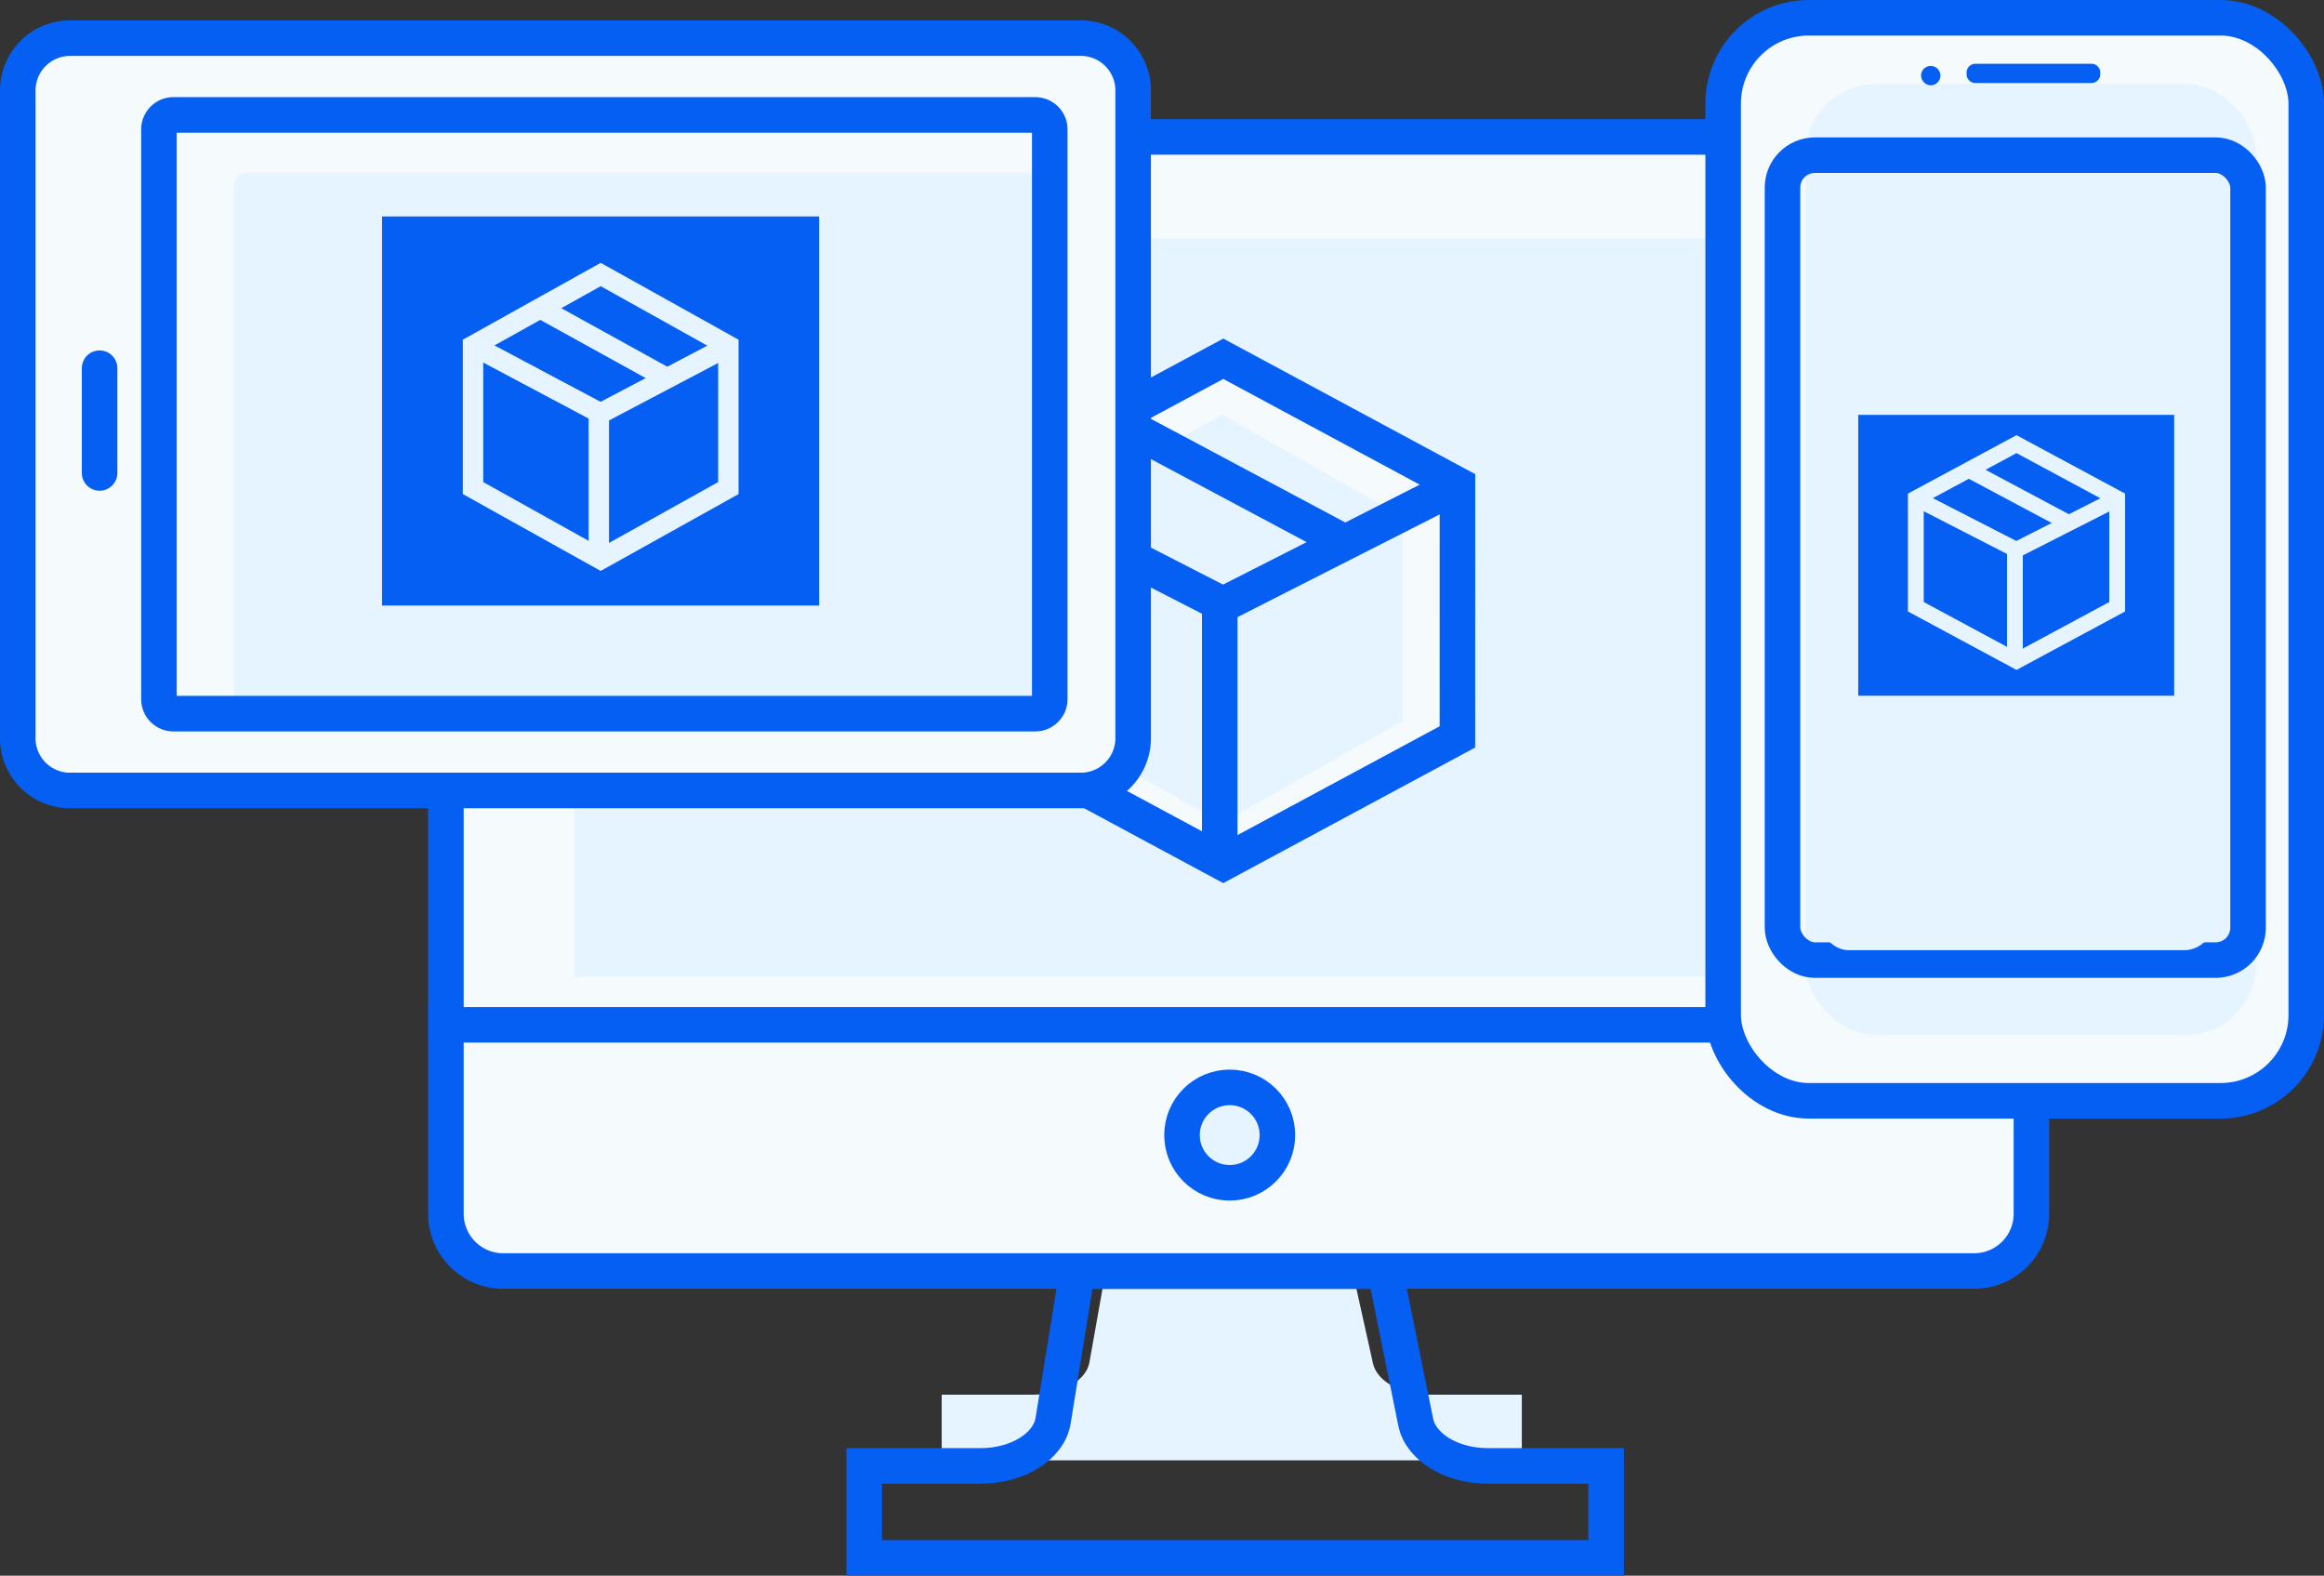 <svg xmlns="http://www.w3.org/2000/svg" width="150.926" height="102.308" viewBox="0 0 150.926 102.308"><rect x="0" y="0" width="150.926" height="102.308" fill="#333333" stroke="none"/><g data-name="グループ 16651"><g data-name="グループ 16650" transform="translate(-962.305 -480.51)"><g data-name="グループ 16642"><g data-name="グループ 16639"><path data-name="パス 25369" d="M991.263 493.135V559.3a3.719 3.719 0 0 0 3.7 3.735h95.567a3.718 3.718 0 0 0 3.7-3.735v-66.165a3.717 3.717 0 0 0-3.7-3.735h-95.566a3.718 3.718 0 0 0-3.701 3.735z" fill="#f5fafc"/></g><path data-name="長方形 1974" fill="#e6f4ff" d="M999.618 496.009h85.506v47.917h-85.506z"/><path data-name="パス 25370" d="M1051.469 569.033l-1.553-6.99h-15.63l-1.231 6.923c-.213 1.194-1.8 2.1-3.684 2.1h-5.91v4.26h37.674v-4.26h-6c-1.843-.001-3.407-.866-3.666-2.033z" fill="#e6f4ff"/><g data-name="グループ 16640"><path data-name="パス 25371" d="M991.263 493.135V559.3a3.719 3.719 0 0 0 3.7 3.735h95.567a3.718 3.718 0 0 0 3.7-3.735v-66.165a3.717 3.717 0 0 0-3.7-3.735h-95.566a3.718 3.718 0 0 0-3.701 3.735z" fill="none" stroke="#055ff3" stroke-miterlimit="10" stroke-width="2.308"/></g><path data-name="パス 25372" d="M1054.245 572.846l-1.986-9.8h-19.99l-1.573 9.706c-.272 1.674-2.3 2.938-4.711 2.938h-7.555v5.971h48.181v-5.971h-7.672c-2.362.003-4.363-1.21-4.694-2.844z" fill="none" stroke="#055ff3" stroke-miterlimit="10" stroke-width="2.308"/><path data-name="線 223" fill="none" stroke="#055ff3" stroke-miterlimit="10" stroke-width="2.308" d="M990.118 547.05h103.075"/><g data-name="グループ 16641"><path data-name="パス 25373" d="M1056.953 528.356l-15.208 8.184-15.207-8.184v-16.369l15.21-8.183 15.208 8.183z" fill="#f5fafc"/><path data-name="パス 25374" d="M1053.409 527.32l-11.75 6.628-11.75-6.628v-13.258l11.75-6.629 11.75 6.629z" fill="#e6f4ff"/><path data-name="パス 25375" d="M1056.953 528.356l-15.208 8.184-15.207-8.184v-16.369l15.21-8.183 15.208 8.183z" fill="none" stroke="#055ff3" stroke-miterlimit="10" stroke-width="2.308"/><path data-name="線 224" fill="none" stroke="#055ff3" stroke-miterlimit="10" stroke-width="2.308" d="M1041.519 519.754v16.835"/><path data-name="線 225" fill="none" stroke="#055ff3" stroke-miterlimit="10" stroke-width="2.308" d="M1041.729 519.763l15.306-7.776"/><path data-name="線 226" fill="none" stroke="#055ff3" stroke-miterlimit="10" stroke-width="2.308" d="M1026.568 511.987l15.162 7.776"/><path data-name="線 227" fill="none" stroke="#055ff3" stroke-miterlimit="10" stroke-width="2.308" d="M1034.597 507.705l15.113 8.055"/></g></g><circle data-name="楕円形 94" cx="3.098" cy="3.098" r="3.098" transform="translate(1039.067 551.112)" fill="#e6f4ff" stroke="#055ff3" stroke-miterlimit="10.002" stroke-width="2.308"/><g data-name="グループ 16645"><g data-name="グループ 16643"><path data-name="パス 25376" d="M963.461 486.487v41.846a3.394 3.394 0 0 0 3.278 3.5h65.876a3.4 3.4 0 0 0 3.279-3.5v-41.846a3.4 3.4 0 0 0-3.279-3.5h-65.876a3.4 3.4 0 0 0-3.278 3.5z" fill="#f5fafc"/><path data-name="パス 25377" d="M977.506 492.624v34.012a.857.857 0 0 0 .818.892h50.551a.858.858 0 0 0 .819-.892v-34.012a.857.857 0 0 0-.819-.891h-50.551a.856.856 0 0 0-.818.891z" fill="#e6f4ff"/><path data-name="パス 25378" d="M963.461 486.487v41.846a3.394 3.394 0 0 0 3.278 3.5h65.876a3.4 3.4 0 0 0 3.279-3.5v-41.846a3.4 3.4 0 0 0-3.279-3.5h-65.876a3.4 3.4 0 0 0-3.278 3.5z" fill="none" stroke="#055ff3" stroke-miterlimit="10" stroke-width="2.308"/><path data-name="パス 25379" d="M972.628 488.94v36.937a.941.941 0 0 0 .908.969h56.036a.941.941 0 0 0 .907-.969V488.94a.94.94 0 0 0-.907-.968h-56.034a.94.94 0 0 0-.91.968z" fill="none" stroke="#055ff3" stroke-miterlimit="10" stroke-width="2.308"/><path data-name="線 228" fill="none" stroke="#055ff3" stroke-linecap="round" stroke-miterlimit="10" stroke-width="2.308" d="M968.773 504.417v6.802"/></g><g data-name="グループ 16644"><path data-name="長方形 1975" fill="#055ff3" d="M987.115 494.565h28.386v25.262h-28.386z"/><path data-name="パス 25380" d="M1009.607 512.2l-8.291 4.621-8.292-4.621v-9.244l8.292-4.622 8.291 4.622z" fill="#055ff3" stroke="#e6f4ff" stroke-miterlimit="10" stroke-width=".769"/><path data-name="パス 25381" d="M1009.607 512.2l-8.291 4.621-8.292-4.621v-9.244l8.292-4.622 8.291 4.622z" fill="none" stroke="#e6f4ff" stroke-miterlimit="10" stroke-width="1.325"/><path data-name="線 229" fill="none" stroke="#e6f4ff" stroke-miterlimit="10" stroke-width="1.325" d="M1001.193 507.344v9.509"/><path data-name="線 230" fill="none" stroke="#e6f4ff" stroke-miterlimit="10" stroke-width="1.325" d="M1001.308 507.349l8.345-4.392"/><path data-name="線 231" fill="none" stroke="#e6f4ff" stroke-miterlimit="10" stroke-width="1.325" d="M993.042 502.957l8.265 4.392"/><path data-name="線 232" fill="none" stroke="#e6f4ff" stroke-miterlimit="10" stroke-width="1.325" d="M997.419 500.538l8.239 4.549"/></g></g><g data-name="グループ 16649"><g data-name="グループ 16647"><g data-name="グループ 16646"><rect data-name="長方形 1976" width="37.867" height="70.32" rx="5.565" transform="translate(1074.211 481.664)" fill="#f5fafc"/><rect data-name="長方形 1977" width="29.255" height="61.761" rx="4.584" transform="translate(1079.564 485.96)" fill="#e6f4ff"/><path data-name="パス 25382" d="M1098.7 485.31a.571.571 0 0 1-.548.592h-7.584a.571.571 0 0 1-.547-.592v-.067a.57.57 0 0 1 .547-.591h7.584a.57.57 0 0 1 .548.591z" fill="#055ff3"/><rect data-name="長方形 1978" width="30.234" height="52.261" rx="2.103" transform="translate(1078.065 490.586)" fill="none" stroke="#055ff3" stroke-miterlimit="10" stroke-width="2.308"/><path data-name="パス 25383" d="M1087.065 485.372a.628.628 0 1 1 .626.676.651.651 0 0 1-.626-.676z" fill="#055ff3"/><rect data-name="長方形 1979" width="37.867" height="70.32" rx="5.565" transform="translate(1074.211 481.664)" fill="none" stroke="#055ff3" stroke-miterlimit="10" stroke-width="2.308"/><rect data-name="長方形 1980" width="25.534" height="49.195" rx="1.875" transform="translate(1080.492 493.01)" fill="#e6f4ff"/></g></g><path data-name="長方形 1981" fill="#055ff3" d="M1082.983 507.447h20.517v18.237h-20.517z"/><g data-name="グループ 16648"><path data-name="パス 25384" d="M1099.8 519.905l-6.538 3.519-6.539-3.519v-7.039l6.539-3.519 6.538 3.519z" fill="#f5fafc"/><path data-name="パス 25385" d="M1099.8 519.905l-6.538 3.519-6.539-3.519v-7.039l6.539-3.519 6.538 3.519z" fill="#055ff3" stroke="#e6f4ff" stroke-miterlimit="10" stroke-width="1.027"/><path data-name="線 233" fill="none" stroke="#e6f4ff" stroke-miterlimit="10" stroke-width="1.027" d="M1093.158 516.207v7.241"/><path data-name="線 234" fill="none" stroke="#e6f4ff" stroke-miterlimit="10" stroke-width="1.027" d="M1093.248 516.211l6.583-3.345"/><path data-name="線 235" fill="none" stroke="#e6f4ff" stroke-miterlimit="10" stroke-width="1.027" d="M1086.727 512.866l6.521 3.345"/><path data-name="線 236" fill="none" stroke="#e6f4ff" stroke-miterlimit="10" stroke-width="1.027" d="M1090.181 511.025l6.5 3.464"/></g></g></g></g></svg>